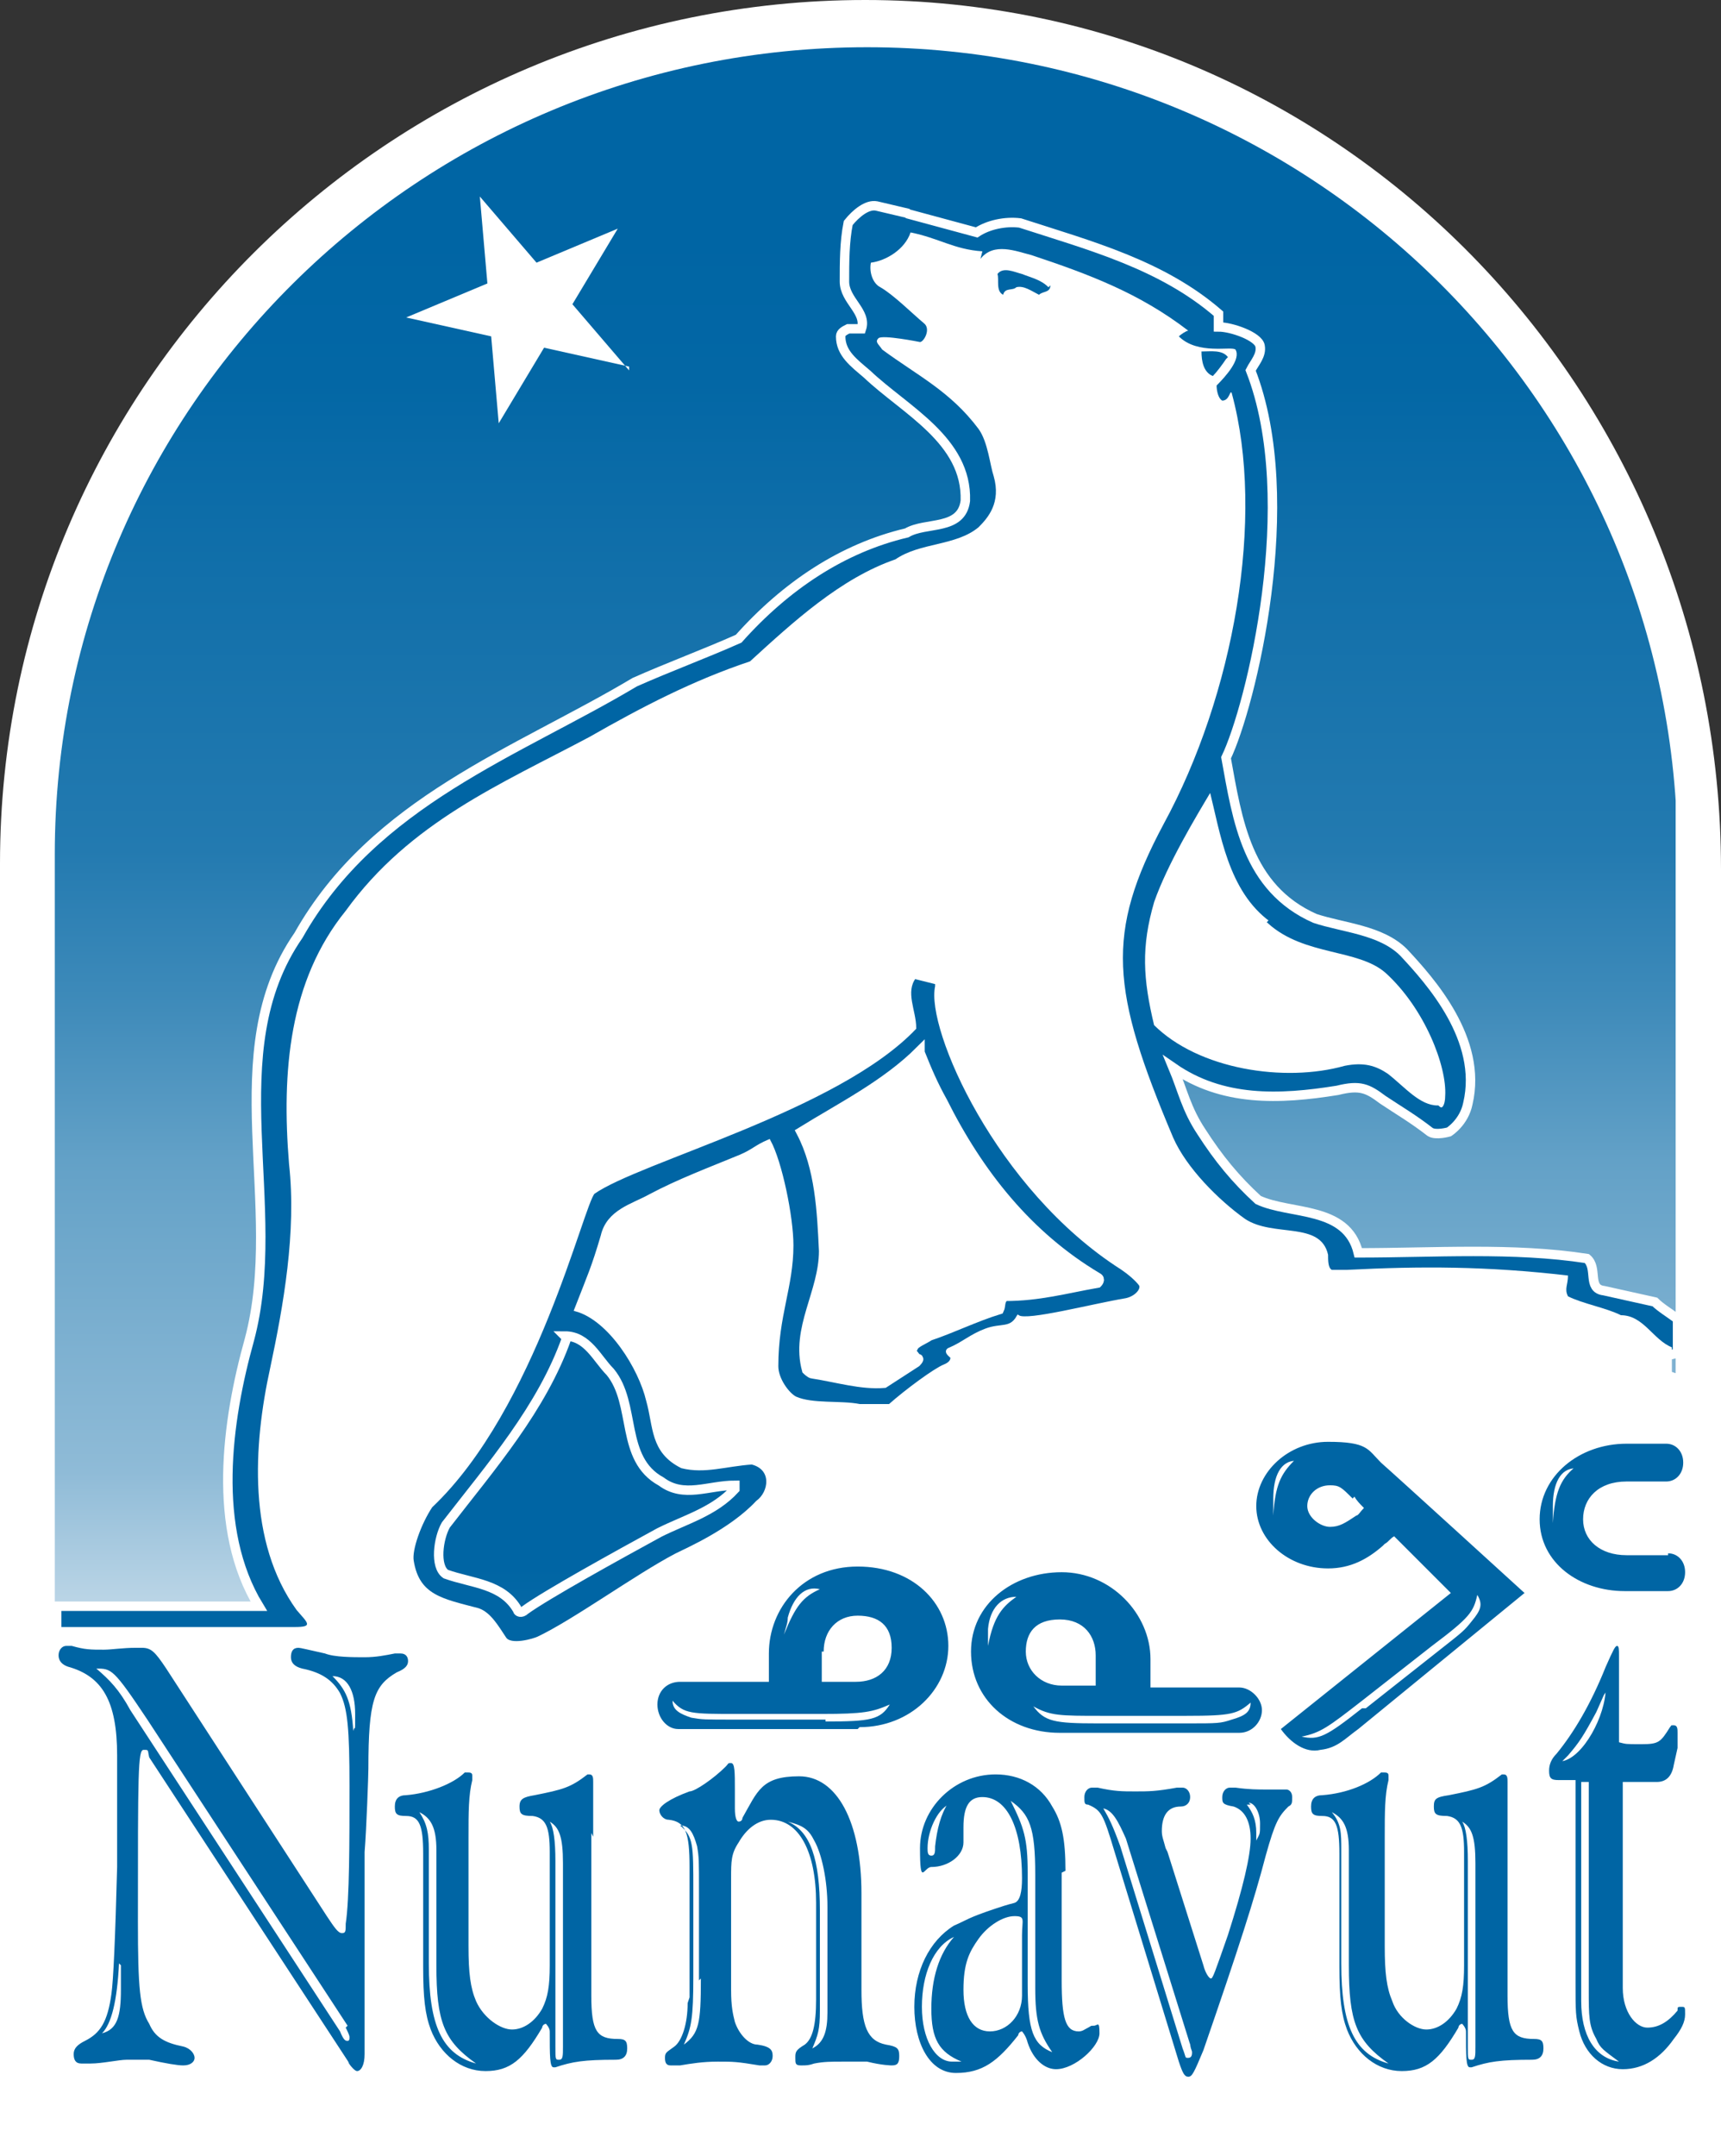 <?xml version="1.0" encoding="UTF-8"?> <svg xmlns="http://www.w3.org/2000/svg" xmlns:xlink="http://www.w3.org/1999/xlink" id="Layer_1" version="1.1" viewBox="0 0 91.1 114.1"><rect x="0" y="0" width="91.1" height="114.1" fill="#333333" stroke="none"/><defs><style> .st0, .st1, .st2, .st3 { fill: none; } .st4 { fill: url(#linear-gradient2); } .st5 { fill: url(#linear-gradient1); } .st6 { fill: url(#linear-gradient); } .st1, .st2 { stroke: #fff; } .st1, .st2, .st3 { stroke-miterlimit: 3.9; } .st1, .st3 { stroke-width: .2px; } .st2 { stroke-width: .5px; } .st7 { clip-path: url(#clippath-1); } .st8 { clip-path: url(#clippath-2); } .st9 { fill: #77787c; } .st10 { fill: #fff; } .st11 { fill: #0065a4; } .st3 { stroke: #0065a4; } .st12 { clip-path: url(#clippath); } </style><clipPath id="clippath"><path class="st0" d="M2.9,45.2v40.3h21.9l3.3,1.8,2.9-1.8c5.4-2.7,10-6.4,14.7-8.6,4.9-2.3,8.8-4.9,13.4-6.6l12.8-1,7,.2,9.9,3.2v-27.4c0-23.7-19.2-42.8-42.9-42.8S2.9,21.6,2.9,45.2Z"></path></clipPath><linearGradient id="linear-gradient" x1="-391" y1="117.3" x2="-390" y2="117.3" gradientTransform="translate(9781.2 -32358.2) rotate(-90) scale(83 -83)" gradientUnits="userSpaceOnUse"><stop offset="0" stop-color="#fff"></stop><stop offset="0" stop-color="#fdfefe"></stop><stop offset=".1" stop-color="#c3dae9"></stop><stop offset=".2" stop-color="#8fbbd7"></stop><stop offset=".4" stop-color="#63a1c7"></stop><stop offset=".5" stop-color="#3f8bba"></stop><stop offset=".6" stop-color="#237ab0"></stop><stop offset=".8" stop-color="#0f6ea9"></stop><stop offset=".9" stop-color="#0367a5"></stop><stop offset="1" stop-color="#0065a4"></stop></linearGradient><clipPath id="clippath-1"><path class="st0" d="M48.7,55.6c-1.8,1.8-4.2,3-6.3,4.3,1,1.9,1,4.2,1.2,6.3,0,2.2-1.5,4.1-.9,6.3,0,0,.2.2.3.2,1.3.2,2.6.5,3.8.5l1.7-1.1s.2-.2.1-.2c-.1,0-.2-.2-.3-.3,0,0,0-.2.1-.4.2-.2.5-.3.8-.5,1.2-.4,2.4-1,3.7-1.4.1-.2,0-.5.3-.7,1.8,0,3.2-.4,4.9-.7,0,0,.2-.2,0-.3-3.7-2.2-6.3-5.5-8.2-9.3-.5-.9-.8-1.6-1.2-2.6h0Z"></path></clipPath><linearGradient id="linear-gradient1" x1="-411.1" y1="102" x2="-410.1" y2="102" gradientTransform="translate(1890.8 -7347.6) rotate(-90) scale(18 -18)" gradientUnits="userSpaceOnUse"><stop offset="0" stop-color="#fff"></stop><stop offset=".1" stop-color="#cfe2ed"></stop><stop offset=".3" stop-color="#90bcd7"></stop><stop offset=".5" stop-color="#5d9dc5"></stop><stop offset=".6" stop-color="#3484b6"></stop><stop offset=".8" stop-color="#1773ac"></stop><stop offset=".9" stop-color="#0668a6"></stop><stop offset="1" stop-color="#0065a4"></stop></linearGradient><clipPath id="clippath-2"><path class="st0" d="M30,70.8c-1.3,3.6-4,6.8-6.4,10-.4.7-.6,2.2,0,2.6,1.4.5,3,.5,3.8,1.9,0,.1.2.2.4,0,1.1-.8,4.9-2.9,7.1-4.1,1.4-.7,2.9-1.1,4-2.3,0,0,0-.2,0-.2-.4,0-.8,0-1.2.1-.9.1-1.8.3-2.7-.3-2.2-1.2-1.3-4-2.7-5.8-.6-.7-1.2-1.9-2.3-1.9h0Z"></path></clipPath><linearGradient id="linear-gradient2" x1="-415.2" y1="99" x2="-414.2" y2="99" gradientTransform="translate(1572.8 -6378.6) rotate(-90) scale(15.6 -15.6)" gradientUnits="userSpaceOnUse"><stop offset="0" stop-color="#fff"></stop><stop offset="0" stop-color="#fdfefe"></stop><stop offset=".1" stop-color="#c3dae9"></stop><stop offset=".2" stop-color="#8fbbd7"></stop><stop offset=".4" stop-color="#63a1c7"></stop><stop offset=".5" stop-color="#3f8bba"></stop><stop offset=".6" stop-color="#237ab0"></stop><stop offset=".8" stop-color="#0f6ea9"></stop><stop offset=".9" stop-color="#0367a5"></stop><stop offset="1" stop-color="#0065a4"></stop></linearGradient></defs><path class="st10" d="M91.1,114.1V46C91.1,20.7,71,0,45.8,0S0,20.4,0,45.7v68.4h91.1Z"></path><g class="st12"><path class="st6" d="M2.9,2.5h85.8v84.9H2.9V2.5Z"></path></g><g><path class="st11" d="M48,11.3l3.7,1c.6-.4,1.5-.6,2.3-.5,3.7,1.2,7.5,2.2,10.5,4.8v.7c.7,0,2.1.5,2.2,1,.1.5-.3.9-.5,1.3,2.7,6.9,0,17.8-1.3,20.5.6,3.3,1.1,6.9,4.7,8.5,1.5.5,3.5.6,4.7,1.8,1.4,1.5,4.2,4.6,3.4,8-.2,1-1,1.5-1,1.5,0,0-.7.2-1,0-.9-.7-1.6-1.1-2.5-1.7-.8-.6-1.2-.8-2.4-.5-3.1.5-6.1.6-8.7-1.2.5,1.2.7,2.2,1.5,3.4.9,1.4,1.8,2.5,3,3.6,1.7.8,4.7.3,5.3,2.8,4,0,8.2-.3,12.1.3.6.5,0,1.6.9,1.7l2.7.6c.3.3.8.6,1.2.9v1.8l-8.2,2.1c-6.3,0-.3,18.2-6.5,18.2h-12.6c-5.3-.1-11.2,0-17,0h-14.5c-2.9,0-5.5-.2-8.2,0h-.2c0-.1-18.6-.4-18.6-.4v-6.5c2.5,0,8.3,0,10.7,0-2.5-4.1-1.7-9.8-.5-14.1,1.9-7.1-1.7-15.2,2.6-21.4,4-7.1,11.6-9.7,17.8-13.4,1.8-.8,3.7-1.5,5.5-2.3,2.5-2.8,5.5-4.8,8.9-5.6,1-.6,2.9-.1,3.1-1.7.1-3.2-3.2-4.8-5.2-6.7-.7-.6-1.4-1.1-1.4-2,0-.2.2-.3.4-.4h.7c.3-.9-.9-1.5-.9-2.5,0-1,0-2.1.2-3.1.4-.5,1-1,1.5-.9l1.7.4h0Z"></path><path class="st2" d="M48,11.3l3.7,1c.6-.4,1.5-.6,2.3-.5,3.7,1.2,7.5,2.2,10.5,4.8v.7c.7,0,2.1.5,2.2,1,.1.5-.3.9-.5,1.3,2.7,6.9,0,17.8-1.3,20.5.6,3.3,1.1,6.9,4.7,8.5,1.5.5,3.5.6,4.7,1.8,1.4,1.5,4.2,4.6,3.4,8-.2,1-1,1.5-1,1.5,0,0-.7.2-1,0-.9-.7-1.6-1.1-2.5-1.7-.8-.6-1.2-.8-2.4-.5-3.1.5-6.1.6-8.7-1.2.5,1.2.7,2.2,1.5,3.4.9,1.4,1.8,2.5,3,3.6,1.7.8,4.7.3,5.3,2.8,4,0,8.2-.3,12.1.3.6.5,0,1.6.9,1.7l2.7.6c.3.3.8.6,1.2.9v1.8l-8.2,2.1c-6.3,0-.3,18.2-6.5,18.2h-12.6c-5.3-.1-11.2,0-17,0h-14.5c-2.9,0-5.5-.2-8.2,0h-.2c0-.1-18.6-.4-18.6-.4v-6.5c2.5,0,8.3,0,10.7,0-2.5-4.1-1.7-9.8-.5-14.1,1.9-7.1-1.7-15.2,2.6-21.4,4-7.1,11.6-9.7,17.8-13.4,1.8-.8,3.7-1.5,5.5-2.3,2.5-2.8,5.5-4.8,8.9-5.6,1-.6,2.9-.1,3.1-1.7.1-3.2-3.2-4.8-5.2-6.7-.7-.6-1.4-1.1-1.4-2,0-.2.2-.3.4-.4h.7c.3-.9-.9-1.5-.9-2.5,0-1,0-2.1.2-3.1.4-.5,1-1,1.5-.9l1.7.4h0Z"></path><path class="st10" d="M51.9,13.7c.7-.9,1.9-.4,2.7-.2,3,1,5.7,2,8.3,4-.1,0-.4.2-.5.3,1,1,2.8.5,3,.7.3.5-.5,1.4-1,1.9,0,.3.1.7.3.8.4,0,.4-.6.5-.4,1.8,6.6.1,16-3.6,22.8-3.1,5.8-2.8,8.8.5,16.6.7,1.6,2.4,3.3,3.8,4.3,1.5,1,4,.1,4.4,1.9,0,.3,0,.7.2.8h.8c3.9-.2,7.4-.2,11.7.3,0,.5-.2.7,0,1.1.8.4,2,.6,2.8,1,1.2,0,1.7,1.3,2.7,1.7v40H2.8v-25.2h12.8c1,0,.7-.2.1-.9-2.6-3.6-2.3-8.7-1.4-12.8.7-3.3,1.4-7.2,1-10.8-.4-4.9,0-9.7,3-13.4,3.4-4.7,8.2-6.7,12.9-9.2,2.8-1.6,5.5-3,8.5-4,2.3-2.1,4.8-4.4,7.7-5.4,1.3-.9,3.2-.7,4.4-1.7.5-.5,1.2-1.3.8-2.7-.2-.6-.3-1.8-.8-2.5-1.5-2-3.2-2.8-5.1-4.2-.2-.3-.4-.4-.2-.6.2-.2,2.2.2,2.2.2.2,0,.6-.7.2-1-.6-.5-1.6-1.5-2.3-1.9-.4-.2-.6-.8-.5-1.3.8-.1,1.8-.7,2.1-1.6,1.5.3,2.3.9,3.8,1"></path><path class="st11" d="M55.6,15.1c0,.4-.4.3-.6.5-.4-.2-.8-.5-1.2-.4-.2.2-.6,0-.7.4-.4-.2-.2-.8-.3-1.1.3-.4.9-.1,1.3,0,.5.2,1,.3,1.4.7M64.9,19c-.2.3-.5.7-.7.9-.5-.2-.6-.8-.6-1.3.5,0,1.1-.1,1.4.3"></path><path class="st10" d="M67.2,48.8c1.9,1.7,4.7,1.3,6.2,2.6,2.1,1.9,3.3,5,3.2,6.6,0,.5-.2.9-.5.6-1,0-1.8-1-2.7-1.7-.6-.4-1.2-.6-2.2-.4-3.2.9-7.8.2-10.2-2.2-.6-2.5-.7-4.2,0-6.6.7-2,2.2-4.5,3.1-6,.6,2.4,1,5.4,3.2,7"></path><path class="st3" d="M67.2,48.8c1.9,1.7,4.7,1.3,6.2,2.6,2.1,1.9,3.3,5,3.2,6.6,0,.5-.2.9-.5.6-1,0-1.8-1-2.7-1.7-.6-.4-1.2-.6-2.2-.4-3.2.9-7.8.2-10.2-2.2-.6-2.5-.7-4.2,0-6.6.7-2,2.2-4.5,3.1-6,.6,2.4,1,5.4,3.2,7h0Z"></path><path class="st11" d="M43.4,84.1c-.8-.2-1.4.4-1.7,1.5,0,.3-.1.5-.2.9.6-1.5,1-2,1.9-2.4M43.7,91.1c2.4,0,2.9-.1,3.4-.9-.9.4-1.4.5-3.6.5h-4.5c-2.4,0-2.8,0-3.4-.7,0,.5.4.7,1,.9.6.1.6.1,2.4.1h4.7ZM43.5,87.4v1.6h1.8c1.1,0,1.9-.6,1.9-1.8s-.7-1.7-1.8-1.7-1.8.8-1.8,1.9M45.4,91.5h-9.5c-.6,0-1.1-.6-1.1-1.3s.5-1.2,1.2-1.2h4.7v-1.5c0-2.4,1.8-4.6,4.7-4.6s4.8,1.9,4.8,4.2-2,4.3-4.7,4.3M58.1,91.2h4.7c1.7,0,1.8,0,2.4-.2.7-.2,1-.4,1-.9-.7.6-1,.7-3.4.7h-4.5c-2.2,0-2.7,0-3.6-.5.6.8,1.1.9,3.4.9M53.8,84.5c-.8,0-1.4.6-1.5,1.7,0,.3,0,.5,0,.9.3-1.6.8-2.1,1.5-2.6M58,87.6c0-1-.6-1.9-1.9-1.9s-1.8.7-1.8,1.7.8,1.8,1.9,1.8h1.8v-1.6ZM56.1,91.7c-2.7,0-4.7-1.8-4.7-4.3s2.2-4.2,4.8-4.2,4.7,2.2,4.7,4.6v1.5h4.6s0,0,.1,0c.6,0,1.2.6,1.2,1.2s-.5,1.2-1.2,1.2h-9.5c0,0,0,0,0,0ZM72.3,90.4l3.8-3c1.4-1.1,1.4-1.1,1.8-1.6.5-.6.6-.9.3-1.4-.2.9-.4,1.2-2.4,2.7l-3.7,2.9c-1.8,1.4-2.2,1.7-3.2,1.9.9.2,1.3,0,3.2-1.5M68.6,77.3c-.8,0-1.2.8-1.2,2s0,.5,0,.9c.1-1.6.4-2.2,1.1-2.9M73.2,81.8c-.8.7-1.7,1.2-2.9,1.2-2.1,0-3.8-1.5-3.8-3.3s1.7-3.4,3.8-3.4,2.1.4,2.8,1.1c.8.7,7.6,6.9,7.6,6.9l-8.8,7.2c-.7.5-1.1,1-2,1.1-.8.2-1.6-.4-2.1-1.1h0l9-7.2-3-3c-.2.1-.3.3-.5.4M71.6,79.3c-.6-.6-.7-.7-1.2-.7-.7,0-1.2.5-1.2,1.1s.7,1.1,1.2,1.1.8-.2,1.4-.6c.1,0,.2-.2.4-.4-.2-.2-.4-.4-.5-.6M83.4,77.7c-.8,0-1.2.8-1.2,2s0,.5,0,.9c.1-1.6.4-2.3,1.1-2.9M88.3,82.2c.5,0,.9.4.9,1s-.4,1-.9,1-.1,0-.2,0h-2.1c-2.4,0-4.5-1.5-4.5-3.8s2.1-4,4.6-4h2.1c.5,0,.9.4.9,1s-.4,1-.9,1-.2,0-.2,0h-1.9c-1.5,0-2.3.9-2.3,2s.9,1.9,2.3,1.9h2.2ZM18.4,109.1c.2.3.4.5.5.5.2,0,.4-.3.4-.9v-.9c0-2.7,0-4.4,0-6.1v-3.7c.1-1.2.2-4.1.2-4.4,0-3.6.3-4.4,1.5-5.1.5-.2.6-.4.6-.6s-.1-.4-.4-.4-.2,0-.3,0c-.5.1-1,.2-1.6.2s-1.6,0-2.1-.2c-.9-.2-1.3-.3-1.4-.3-.3,0-.4.2-.4.5s.2.5.6.6c1,.2,1.6.6,2,1.3.4.8.5,1.9.5,4.9s0,6-.2,7.3c0,.4,0,.5-.2.5s-.4-.3-.8-.9l-8.5-13.1c-.6-.9-.8-1.1-1.3-1.1s-.2,0-.3,0c-.7,0-1.3.1-1.7.1-.7,0-1,0-1.7-.2-.1,0-.3,0-.3,0-.2,0-.4.2-.4.5s.2.5.5.6c1.8.5,2.6,1.8,2.6,4.7v5.9c-.1,3.8-.2,6-.3,6.7-.2,1.5-.6,2.1-1.4,2.5-.4.2-.6.4-.6.7s.1.5.4.5.3,0,.5,0c.6,0,1.5-.2,1.9-.2s.8,0,1.2,0c.9.2,1.5.3,1.8.3.4,0,.6-.2.6-.4s-.2-.5-.6-.6c-1-.2-1.5-.5-1.8-1.2-.5-.8-.6-1.9-.6-5.4,0-7.9,0-9.1.3-9.1s.2,0,.3.4l10.6,16.2h0ZM6.4,104c0,.6,0,.9,0,1.3,0,1.4-.2,2.1-1,2.3.5-.5.8-1.7.9-3.7M18.3,107.3c.1.2.2.4.2.5s0,.2-.1.2c-.1,0-.2,0-.4-.5l-11.1-17c-.6-1.1-1.1-1.6-1.8-2.2.8,0,.9,0,2.7,2.7l10.6,16.2h0ZM17.6,88.7c.8,0,1.2.8,1.2,2s0,.5-.1.9c-.1-1.6-.4-2.2-1.1-2.9M31.4,97.2c0-.9,0-1.6,0-2.2,0-.4,0-.6,0-.7,0-.2,0-.4-.2-.4s0,0-.1,0c-.9.7-1.3.8-2.8,1.1-.6.1-.8.2-.8.6s.1.5.7.5c.7.1.9.6.9,1.9v6c0,1.1-.1,1.7-.4,2.3-.4.7-1,1.1-1.6,1.1s-1.5-.6-1.9-1.5c-.3-.7-.4-1.5-.4-2.9v-5.8c0-1.3,0-2.2.2-3,0-.1,0-.2,0-.2,0-.1,0-.2-.2-.2s-.1,0-.2,0c-.6.6-1.9,1.1-3.1,1.2-.4,0-.6.2-.6.6s.1.5.6.5c.7,0,.9.5.9,2v6c0,1.6.1,2.5.4,3.3.5,1.3,1.6,2.2,2.9,2.2s2-.6,3-2.3c0-.1.1-.2.2-.2,0,0,.2.2.2.4,0,1.3,0,1.9.2,1.9.2,0,.1,0,.1,0,.9-.3,1.5-.4,3.2-.4.4,0,.6-.2.6-.6s-.1-.5-.5-.5c-1.1,0-1.4-.4-1.4-2.3v-8.6h0ZM29.8,108.3c0,.5,0,.7-.2.7s-.2,0-.2-.7v-9.8c0-1.1-.1-1.8-.3-2.1.5.3.7.8.7,2.2v9.7ZM23.1,104c0,3,.4,4,2.1,5.2-1.8-.5-2.5-2-2.5-5.3v-6c0-.9-.1-1.4-.5-2,.6.3.9.8.9,2,0,0,0,6,0,6ZM36.4,106c0,1.1-.3,2-.7,2.3-.4.3-.5.3-.5.6s.1.4.3.4.2,0,.5,0c.6-.1,1.2-.2,2-.2s1,0,2.2.2c.1,0,.2,0,.3,0,.2,0,.4-.2.4-.5s-.1-.5-.8-.6c-.5,0-1-.6-1.2-1.2-.1-.4-.2-.8-.2-1.7v-5.9c0-.9,0-1.3.4-1.9.4-.7,1-1.2,1.7-1.2,1.5,0,2.4,1.7,2.4,4.4v5.1c0,1.4-.2,2.1-.6,2.4-.5.3-.5.4-.5.7s0,.4.3.4.4,0,.7-.1c.5-.1.9-.1,1.5-.1s1,0,1.3,0c.8.2,1.3.2,1.3.2.3,0,.4-.1.4-.5s-.1-.5-.7-.6c-1-.2-1.3-1-1.3-2.9v-5.1c0-3.8-1.3-6.2-3.3-6.2s-2.2.8-3,2.2c0,.2-.2.2-.2.2-.1,0-.2-.2-.2-.7v-1c0-.9,0-1.4-.2-1.4s-.1,0-.3.2c-.6.6-1.6,1.3-1.9,1.3-1.1.4-1.6.8-1.6,1s.2.5.5.5c.9.1,1.1.7,1.1,2.5v6.9h0ZM37.1,104.7c0,2.4-.1,2.9-.9,3.5.4-.9.5-1.4.5-3.6v-4.6c0-2.4,0-2.8-.7-3.4.5,0,.7.4.9,1.1.1.6.1.7.1,2.4v4.7h0ZM43.8,106.5c0,1-.2,1.6-.8,1.9.3-.7.4-1,.4-2v-5.3c0-2.7-.5-4.2-1.7-4.7.8.2,1.1.4,1.4,1,.4.7.7,2.1.7,3.5v5.8ZM56.4,99c0-1.7-.2-2.6-.7-3.4-.6-1.1-1.7-1.7-3-1.7-2.2,0-4,1.8-4,3.9s.2,1,.6,1c.9,0,1.7-.6,1.7-1.3s0-.2,0-.5v-.3c0-1.1.3-1.6,1-1.6,1.3,0,2.1,1.6,2.1,4.3,0,.7-.1,1.2-.4,1.3-.4.1-.7.2-1,.3-1.5.5-1.5.6-2.2.9-1.3.8-2.1,2.4-2.1,4.3s.8,3.5,2.2,3.5,2.2-.6,3.3-2c0-.1.1-.2.2-.2,0,0,.2.2.3.6.3.9.9,1.4,1.5,1.4,1,0,2.3-1.2,2.3-1.9s-.1-.4-.3-.4-.1,0-.3.1c-.2.1-.3.2-.5.2-.7,0-.9-.7-.9-2.7v-5.7h0ZM54.1,105.6c0,1.1-.8,1.9-1.7,1.9s-1.4-.8-1.4-2.2.3-2,.8-2.7c.5-.7,1.3-1.2,1.9-1.2s.4.2.4,1v3.1h0ZM54.4,99.1c0-1.8-.2-2.4-.9-3.8,1,.7,1.3,1.4,1.3,3.9v6c0,1.7.2,2.4.9,3.4-1-.4-1.3-1.1-1.3-3.6v-6ZM50.4,109.1c-.9,0-1.6-1.2-1.6-2.9s.6-3.2,1.7-3.7c-.8.9-1.2,2.2-1.2,3.8s.4,2.3,1.6,2.8h-.5s0,0,0,0ZM50.2,95.4c-.4.6-.6,1.4-.7,2.3,0,.3,0,.5-.2.5s-.2-.2-.2-.4c0-.9.5-2,1.1-2.3M61.7,97.8c-.1-.4-.2-.6-.2-.9,0-.8.3-1.3,1-1.3.3,0,.5-.2.5-.5s-.2-.5-.4-.5-.2,0-.3,0c-1.1.2-1.5.2-2.2.2s-1.1,0-2-.2c-.1,0-.2,0-.3,0-.2,0-.4.2-.4.5s0,.4.2.4c.7.3.8.5,1.4,2.5l3.4,11.1c.2.6.3.8.5.8s.3-.2.8-1.4c1.9-5.5,2.7-8,3.3-10.3.5-1.8.7-2.1,1.2-2.6.2-.1.2-.2.2-.5s-.2-.4-.3-.4-.2,0-.3,0c-.2,0-.5,0-.8,0-.4,0-.9,0-1.6-.1h-.3c-.2,0-.4.2-.4.5s0,.4.6.5c.6.2.9.8.9,1.7s-.4,2.6-1.2,5.1c-.7,2-.8,2.3-.9,2.3s-.3-.3-.4-.7l-1.9-6h0ZM63,108.1c0,.3.1.4.1.5s0,.3-.2.3-.1,0-.3-.5l-3.3-10.7c-.4-1.1-.6-1.5-.9-2,.5.1.8.7,1.2,1.6l3.4,10.9h0ZM66.1,95.4c.3,0,.6.5.6,1.1s0,.5-.2.9v-.4c0-.7-.2-1.1-.5-1.5h.2ZM79.8,97.2c0-.9,0-1.6,0-2.2,0-.4,0-.6,0-.7,0-.2,0-.4-.2-.4s0,0-.1,0c-.9.7-1.3.8-2.8,1.1-.7.1-.8.2-.8.6s.1.5.7.5c.7.1.9.6.9,1.9v6c0,1.1-.1,1.7-.4,2.3-.4.7-1,1.1-1.6,1.1s-1.5-.6-1.8-1.5c-.3-.7-.4-1.5-.4-2.9v-5.8c0-1.3,0-2.2.2-3,0-.1,0-.2,0-.2,0-.1,0-.2-.2-.2s-.1,0-.2,0c-.6.6-1.8,1.1-3.1,1.2-.4,0-.6.2-.6.6s.1.5.6.5c.7,0,.9.5.9,2v6c0,1.6.1,2.5.4,3.3.5,1.3,1.6,2.2,2.9,2.2s2-.6,3-2.3c0-.1.1-.2.2-.2,0,0,.2.2.2.4,0,1.3,0,1.9.2,1.9.2,0,0,0,.1,0,.9-.3,1.5-.4,3.2-.4.4,0,.6-.2.6-.6s-.1-.5-.5-.5c-1.1,0-1.4-.4-1.4-2.3v-8.6h0ZM78.1,108.3c0,.5,0,.7-.2.7s-.2,0-.2-.7v-9.8c0-1.1-.1-1.8-.3-2.1.5.3.7.8.7,2.2v9.7ZM71.4,104c0,3,.4,4,2.1,5.2-1.8-.5-2.5-2-2.5-5.3v-6c0-.9,0-1.4-.5-2,.6.3.9.8.9,2v6ZM85.8,94.3h1.9c.5,0,.8-.3.9-.9l.2-.9c0-.4,0-.6,0-.8,0-.2,0-.4-.2-.4s-.1,0-.2.1c-.5.8-.6.9-1.5.9s-.8,0-1.2-.1v-4.6c0-.3,0-.5-.1-.5s-.2.2-.6,1.1c-.8,2-1.7,3.5-2.6,4.6-.3.3-.4.6-.4.9,0,.4.1.5.5.5h.9v10.7c0,1.6,0,1.8.2,2.6.3,1.2,1.2,2,2.3,2s2-.6,2.7-1.6c.4-.5.6-.9.6-1.3s0-.4-.2-.4-.2,0-.2.2c-.5.6-1,.9-1.6.9s-1.3-.8-1.3-2.1v-2.1s0-8.8,0-8.8h0ZM85,89.3c0,1.5-1.2,3.7-2.3,3.9l.3-.3c.6-.7.8-1,1.5-2.3l.4-.9s.2-.3.2-.3ZM84.1,94.2v11.1c0,1.4,0,1.9.4,2.6.2.5.4.6,1.2,1.2-1.3-.2-2-1.4-2-3.2s0-.3,0-.5v-11.1h.4ZM49.6,52.2c-.5,2.2,3.2,10.7,9.8,14.9.3.2.8.6,1,.9.1.3-.3.7-.8.8-1.8.3-5.2,1.2-5.7.9-.4.7-.9.4-1.7.7-.8.3-1.2.7-1.9,1-.3.1,0,.3.1.4,0,0,.1.3-.4.5s-2,1.3-2.9,2.1c-.5,0-1.2,0-1.6,0-1-.2-2.5,0-3.4-.4-.4-.2-1-1-1-1.7,0-2.7.8-4.2.8-6.4,0-1.5-.6-4.4-1.2-5.5-.7.3-.8.5-1.5.8-1.7.7-3.3,1.3-4.8,2.1-.9.5-2.2.8-2.5,2.1-.5,1.7-.7,2.1-1.4,3.9,1.8.5,3.4,3.1,3.8,4.8.4,1.4.2,2.7,1.8,3.5,1.2.3,2.3-.1,3.7-.2,1.2.3,1,1.6.3,2.1-1.4,1.5-3.7,2.5-4.3,2.8-2.1,1.1-5.4,3.5-7.3,4.4-.2.1-1.5.5-1.8,0-.4-.6-.8-1.3-1.4-1.5-1.9-.5-3.2-.7-3.5-2.6-.1-.6.4-2,1-2.9,5.5-5.2,8-16,8.6-16.6,2.4-1.7,12.9-4.4,17-8.7,0-.9-.6-1.9,0-2.7l1.2.3h0Z"></path><path class="st1" d="M49.6,52.2c-.5,2.2,3.2,10.7,9.8,14.9.3.2.8.6,1,.9.1.3-.3.7-.8.8-1.8.3-5.2,1.2-5.7.9-.4.7-.9.4-1.7.7-.8.3-1.2.7-1.9,1-.3.1,0,.3.1.4,0,0,.1.3-.4.5s-2,1.3-2.9,2.1c-.5,0-1.2,0-1.6,0-1-.2-2.5,0-3.4-.4-.4-.2-1-1-1-1.7,0-2.7.8-4.2.8-6.4,0-1.5-.6-4.4-1.2-5.5-.7.3-.8.5-1.5.8-1.7.7-3.3,1.3-4.8,2.1-.9.5-2.2.8-2.5,2.1-.5,1.7-.7,2.1-1.4,3.9,1.8.5,3.4,3.1,3.8,4.8.4,1.4.2,2.7,1.8,3.5,1.2.3,2.3-.1,3.7-.2,1.2.3,1,1.6.3,2.1-1.4,1.5-3.7,2.5-4.3,2.8-2.1,1.1-5.4,3.5-7.3,4.4-.2.1-1.5.5-1.8,0-.4-.6-.8-1.3-1.4-1.5-1.9-.5-3.2-.7-3.5-2.6-.1-.6.4-2,1-2.9,5.5-5.2,8-16,8.6-16.6,2.4-1.7,12.9-4.4,17-8.7,0-.9-.6-1.9,0-2.7l1.2.3h0Z"></path><path class="st10" d="M33.3,19.4l-4.5-1-2.4,4-.4-4.6-4.5-1,4.3-1.8-.4-4.6,3,3.5,4.3-1.8-2.4,4s3,3.5,3,3.5Z"></path></g><g class="st7"><path class="st5" d="M42.1,55.6h16.2v17.6h-16.2v-17.6Z"></path></g><path class="st2" d="M48.7,55.6c-1.8,1.8-4.2,3-6.3,4.3,1,1.9,1.1,4.2,1.2,6.3,0,2.2-1.5,4.1-.9,6.3,0,0,.2.2.3.2,1.3.2,2.6.6,3.8.5l1.7-1.1s.2-.2.1-.2c-.1,0-.2-.2-.3-.3s0-.2.1-.4c.2-.2.5-.3.8-.5,1.2-.4,2.4-1,3.7-1.4.1-.2,0-.5.3-.7,1.8,0,3.2-.4,4.9-.7,0,0,.2-.2,0-.3-3.7-2.2-6.3-5.5-8.2-9.3-.5-.9-.8-1.6-1.2-2.6h0Z"></path><g class="st8"><path class="st4" d="M23,70.8h16v14.7h-16v-14.7Z"></path></g><g><path class="st2" d="M30,70.8c-1.3,3.7-4,6.8-6.4,9.9-.4.7-.6,2.2,0,2.6,1.4.5,3,.5,3.8,1.9,0,.1.2.2.4,0,1.1-.8,4.9-2.9,7.1-4.1,1.4-.7,2.9-1.1,4-2.3,0,0,0-.2,0-.2-1.4,0-2.7.7-3.9-.2-2.2-1.2-1.3-4.1-2.7-5.8-.7-.7-1.2-1.9-2.4-1.9h0Z"></path><path class="st9" d="M0,605.9"></path></g></svg> 